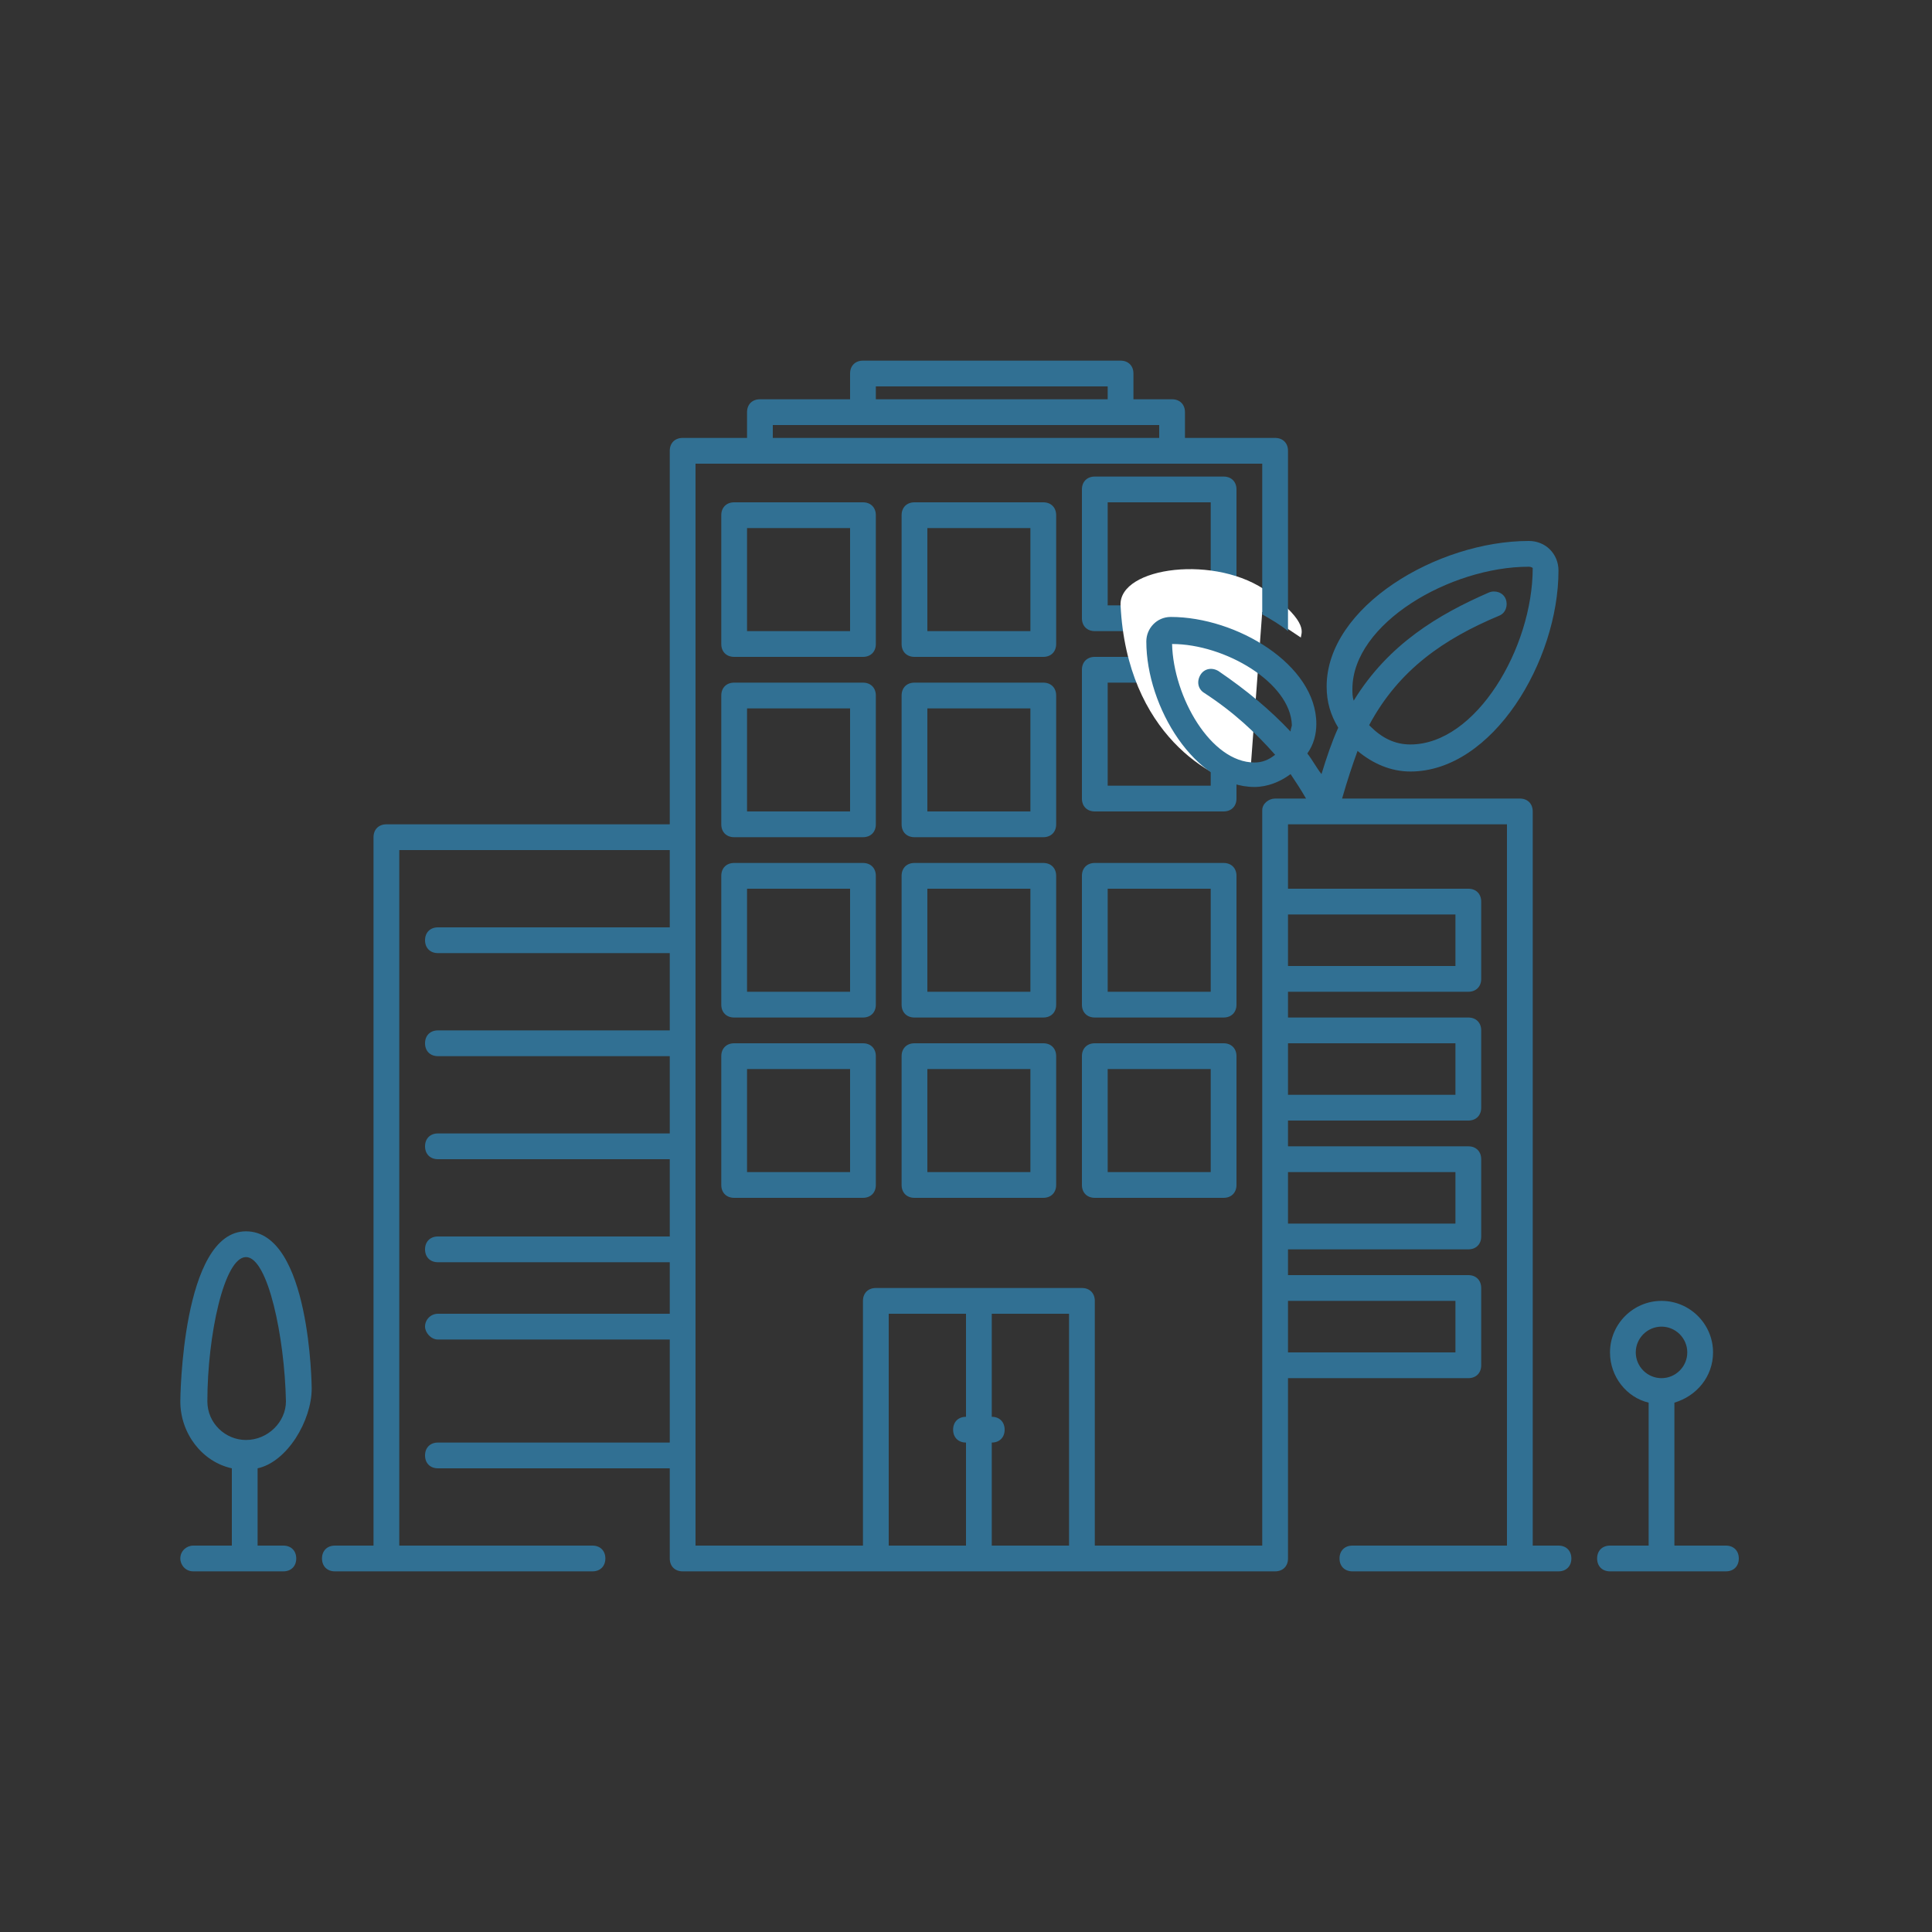 <svg width="150" height="150" viewBox="0 0 150 150" fill="none" xmlns="http://www.w3.org/2000/svg">
<rect x="0" y="0" width="150" height="150" fill="#333333" stroke="none"/>
<g id="Frame 2267">
<path id="Vector" fill-rule="evenodd" clip-rule="evenodd" d="M95 49H85C84.4 49 84 48.6 84 48V38C84 37.4 84.4 37 85 37H95C95.6 37 96 37.4 96 38V48C96 48.6 95.6 49 95 49ZM94 39H86V47H94V43V39ZM96 62C96 62.6 95.6 63 95 63H85C84.4 63 84 62.6 84 62V52C84 51.4 84.4 51 85 51H95C95.6 51 96 51.4 96 52V62ZM94 53H86V61H94V53Z" fill="#317093"/>
<path id="Vector 16" d="M87 47C87.5 57 94.166 60.667 97 61L98 47.5L101 49.5C101 49.167 101.7 48.4 98.5 46C94.5 43 86.85 44 87 47Z" fill="white"/>
<path id="Vector_2" fill-rule="evenodd" clip-rule="evenodd" d="M134 122H125C124.4 122 124 121.6 124 121C124 120.4 124.4 120 125 120H128V108.9C126.3 108.5 125 106.9 125 105C125 102.8 126.8 101 129 101C131.2 101 133 102.8 133 105C133 106.9 131.7 108.4 130 108.9V120H134C134.6 120 135 120.4 135 121C135 121.6 134.6 122 134 122ZM131 105C131 103.9 130.1 103 129 103C127.9 103 127 103.9 127 105C127 106.1 127.9 107 129 107C130.1 107 131 106.1 131 105ZM68 92C68 92.6 67.6 93 67 93H57C56.4 93 56 92.6 56 92V82C56 81.4 56.4 81 57 81H67C67.6 81 68 81.4 68 82V92ZM66 83H58V91H66V83ZM68 78C68 78.6 67.6 79 67 79H57C56.4 79 56 78.6 56 78V68C56 67.4 56.4 67 57 67H67C67.6 67 68 67.4 68 68V78ZM66 69H58V77H66V69ZM67 51H57C56.4 51 56 50.6 56 50V40C56 39.4 56.4 39 57 39H67C67.6 39 68 39.4 68 40V50C68 50.6 67.6 51 67 51ZM66 41H58V49H66V41ZM68 64C68 64.6 67.6 65 67 65H57C56.4 65 56 64.6 56 64V54C56 53.4 56.4 53 57 53H67C67.6 53 68 53.4 68 54V64ZM66 55H58V63H66V55ZM82 92C82 92.6 81.6 93 81 93H71C70.4 93 70 92.6 70 92V82C70 81.4 70.4 81 71 81H81C81.6 81 82 81.4 82 82V92ZM80 83H72V91H80V83ZM82 78C82 78.6 81.6 79 81 79H71C70.4 79 70 78.6 70 78V68C70 67.4 70.4 67 71 67H81C81.6 67 82 67.4 82 68V78ZM80 69H72V77H80V69ZM81 51H71C70.4 51 70 50.6 70 50V40C70 39.4 70.4 39 71 39H81C81.6 39 82 39.4 82 40V50C82 50.6 81.6 51 81 51ZM80 41H72V49H80V45V41ZM82 64C82 64.6 81.6 65 81 65H71C70.4 65 70 64.6 70 64V54C70 53.4 70.4 53 71 53H81C81.6 53 82 53.4 82 54V64ZM80 55H72V63H80V55ZM85 81H95C95.6 81 96 81.4 96 82V92C96 92.6 95.6 93 95 93H85C84.4 93 84 92.6 84 92V82C84 81.4 84.4 81 85 81ZM86 91H94V83H86V91ZM84 68C84 67.4 84.4 67 85 67H95C95.6 67 96 67.4 96 68V78C96 78.6 95.6 79 95 79H85C84.4 79 84 78.6 84 78V68ZM86 77H94V69H86V77ZM109.5 59.9C108 59.9 106.6 59.3 105.4 58.3C105 59.4 104.6 60.6 104.2 62H101.4H104.1H104.8H106.1H115H118C118.6 62 119 62.4 119 63V120H121C121.6 120 122 120.4 122 121C122 121.6 121.6 122 121 122H105C104.4 122 104 121.6 104 121C104 120.4 104.4 120 105 120H117V64H115H103.6H102.7H100V69H114C114.6 69 115 69.4 115 70V76C115 76.6 114.6 77 114 77H100V79H114C114.6 79 115 79.4 115 80V86C115 86.6 114.6 87 114 87H100V89H114C114.6 89 115 89.4 115 90V96C115 96.6 114.6 97 114 97H100V99H114C114.6 99 115 99.4 115 100V106C115 106.6 114.6 107 114 107H100V123V121C100 121.6 99.6 122 99 122H53C52.4 122 52 121.6 52 121V120V114H34C33.4 114 33 113.6 33 113C33 112.4 33.4 112 34 112H52V98H34C33.4 98 33 97.6 33 97C33 96.4 33.4 96 34 96H52V90H34C33.4 90 33 89.6 33 89C33 88.4 33.4 88 34 88H52V82H34C33.4 82 33 81.6 33 81C33 80.4 33.4 80 34 80H52V74H34C33.4 74 33 73.6 33 73C33 72.4 33.4 72 34 72H52V66H31V120H46C46.6 120 47 120.4 47 121C47 121.6 46.6 122 46 122H26C25.4 122 25 121.6 25 121C25 120.4 25.4 120 26 120H29V65C29 64.4 29.4 64 30 64H52V35C52 34.4 52.4 34 53 34H58V32C58 31.4 58.4 31 59 31H66V29C66 28.4 66.4 28 67 28H87C87.6 28 88 28.4 88 29V31H91C91.6 31 92 31.4 92 32V33V34H99C99.6 34 100 34.4 100 35V49C99.4 48.5 98.7 48.1 98 47.7V36H91H59H54V120H67V101C67 100.4 67.4 100 68 100H84C84.6 100 85 100.4 85 101V120H98V114V106V100V96V90V86V80V76V70V62.9C98 62.4 98.5 62 99 62H101.2H101.4C101 61.3 100.6 60.7 100.2 60.1C99.4 60.7 98.4 61.1 97.4 61.1C92.8 61.1 89 54.9 89 49.8C89 48.8 89.8 47.9 90.9 47.9C96 47.9 102.2 51.6 102.2 56.2C102.2 57 102 57.8 101.5 58.5C101.9 59 102.2 59.6 102.6 60.1C103 58.8 103.4 57.6 103.9 56.5C103.3 55.5 103 54.5 103 53.3C103 47.1 111.6 42 118.7 42C120 42 121 43 121 44.3C121 51.3 115.9 59.9 109.5 59.9ZM100 105H113V101H100V105ZM100 95H113V91H100V95ZM100 85H113V81H100V85ZM100 75H113V71H100V75ZM86 30H68V31H86V30ZM60 34H90V33H60V34ZM75 112C74.4 112 74 111.6 74 111C74 110.4 74.4 110 75 110V102H69V120H75V112ZM83 102H77V110C77.6 110 78 110.4 78 111C78 111.6 77.6 112 77 112V120H80H83V102ZM91 50C91.1 54.1 94 59.2 97.4 59.2C98 59.2 98.5 59 99 58.6C97.5 56.9 95.8 55.3 93.5 53.8C93 53.5 92.9 52.9 93.2 52.4C93.5 51.9 94.1 51.8 94.6 52.1C96.8 53.6 98.6 55.1 100.2 56.8C100.2 56.6 100.3 56.4 100.3 56.3C100.2 53 95.1 50 91 50ZM118.7 44C112.6 44 105 48.4 105 53.5C105 53.8 105 54.1 105.1 54.4C107.8 50 111.7 47.7 115.6 46C116.1 45.8 116.7 46 116.9 46.5C117.1 47 116.9 47.6 116.4 47.8C112.1 49.6 108.6 52 106.3 56.3L106.4 56.4C107.3 57.3 108.3 57.8 109.5 57.8C114.6 57.8 119 50.3 119 44.1C119 44.1 118.9 44 118.7 44ZM20 114V120H22C22.6 120 23 120.4 23 121C23 121.6 22.6 122 22 122H21H20H18H15C14.4 122 14 121.5 14 121C14 120.4 14.5 120 15 120H18V114C15.7 113.5 14 111.3 14 108.8C14 108.7 14.1 95.6 19.1 95.6C24.1 95.6 24.2 107.7 24.2 107.8C24.2 110.3 22.3 113.5 20 114ZM19.1 97.6C17.4 97.6 16.1 103.7 16.1 108.8C16.1 110.5 17.5 111.8 19.1 111.8C20.8 111.8 22.2 110.4 22.2 108.8C22.1 103.8 20.8 97.6 19.1 97.6Z" fill="#317093"/>
<rect id="Rectangle 395" x="33" y="102" width="20" height="2" rx="1" fill="#317093"/>
</g>
</svg>
